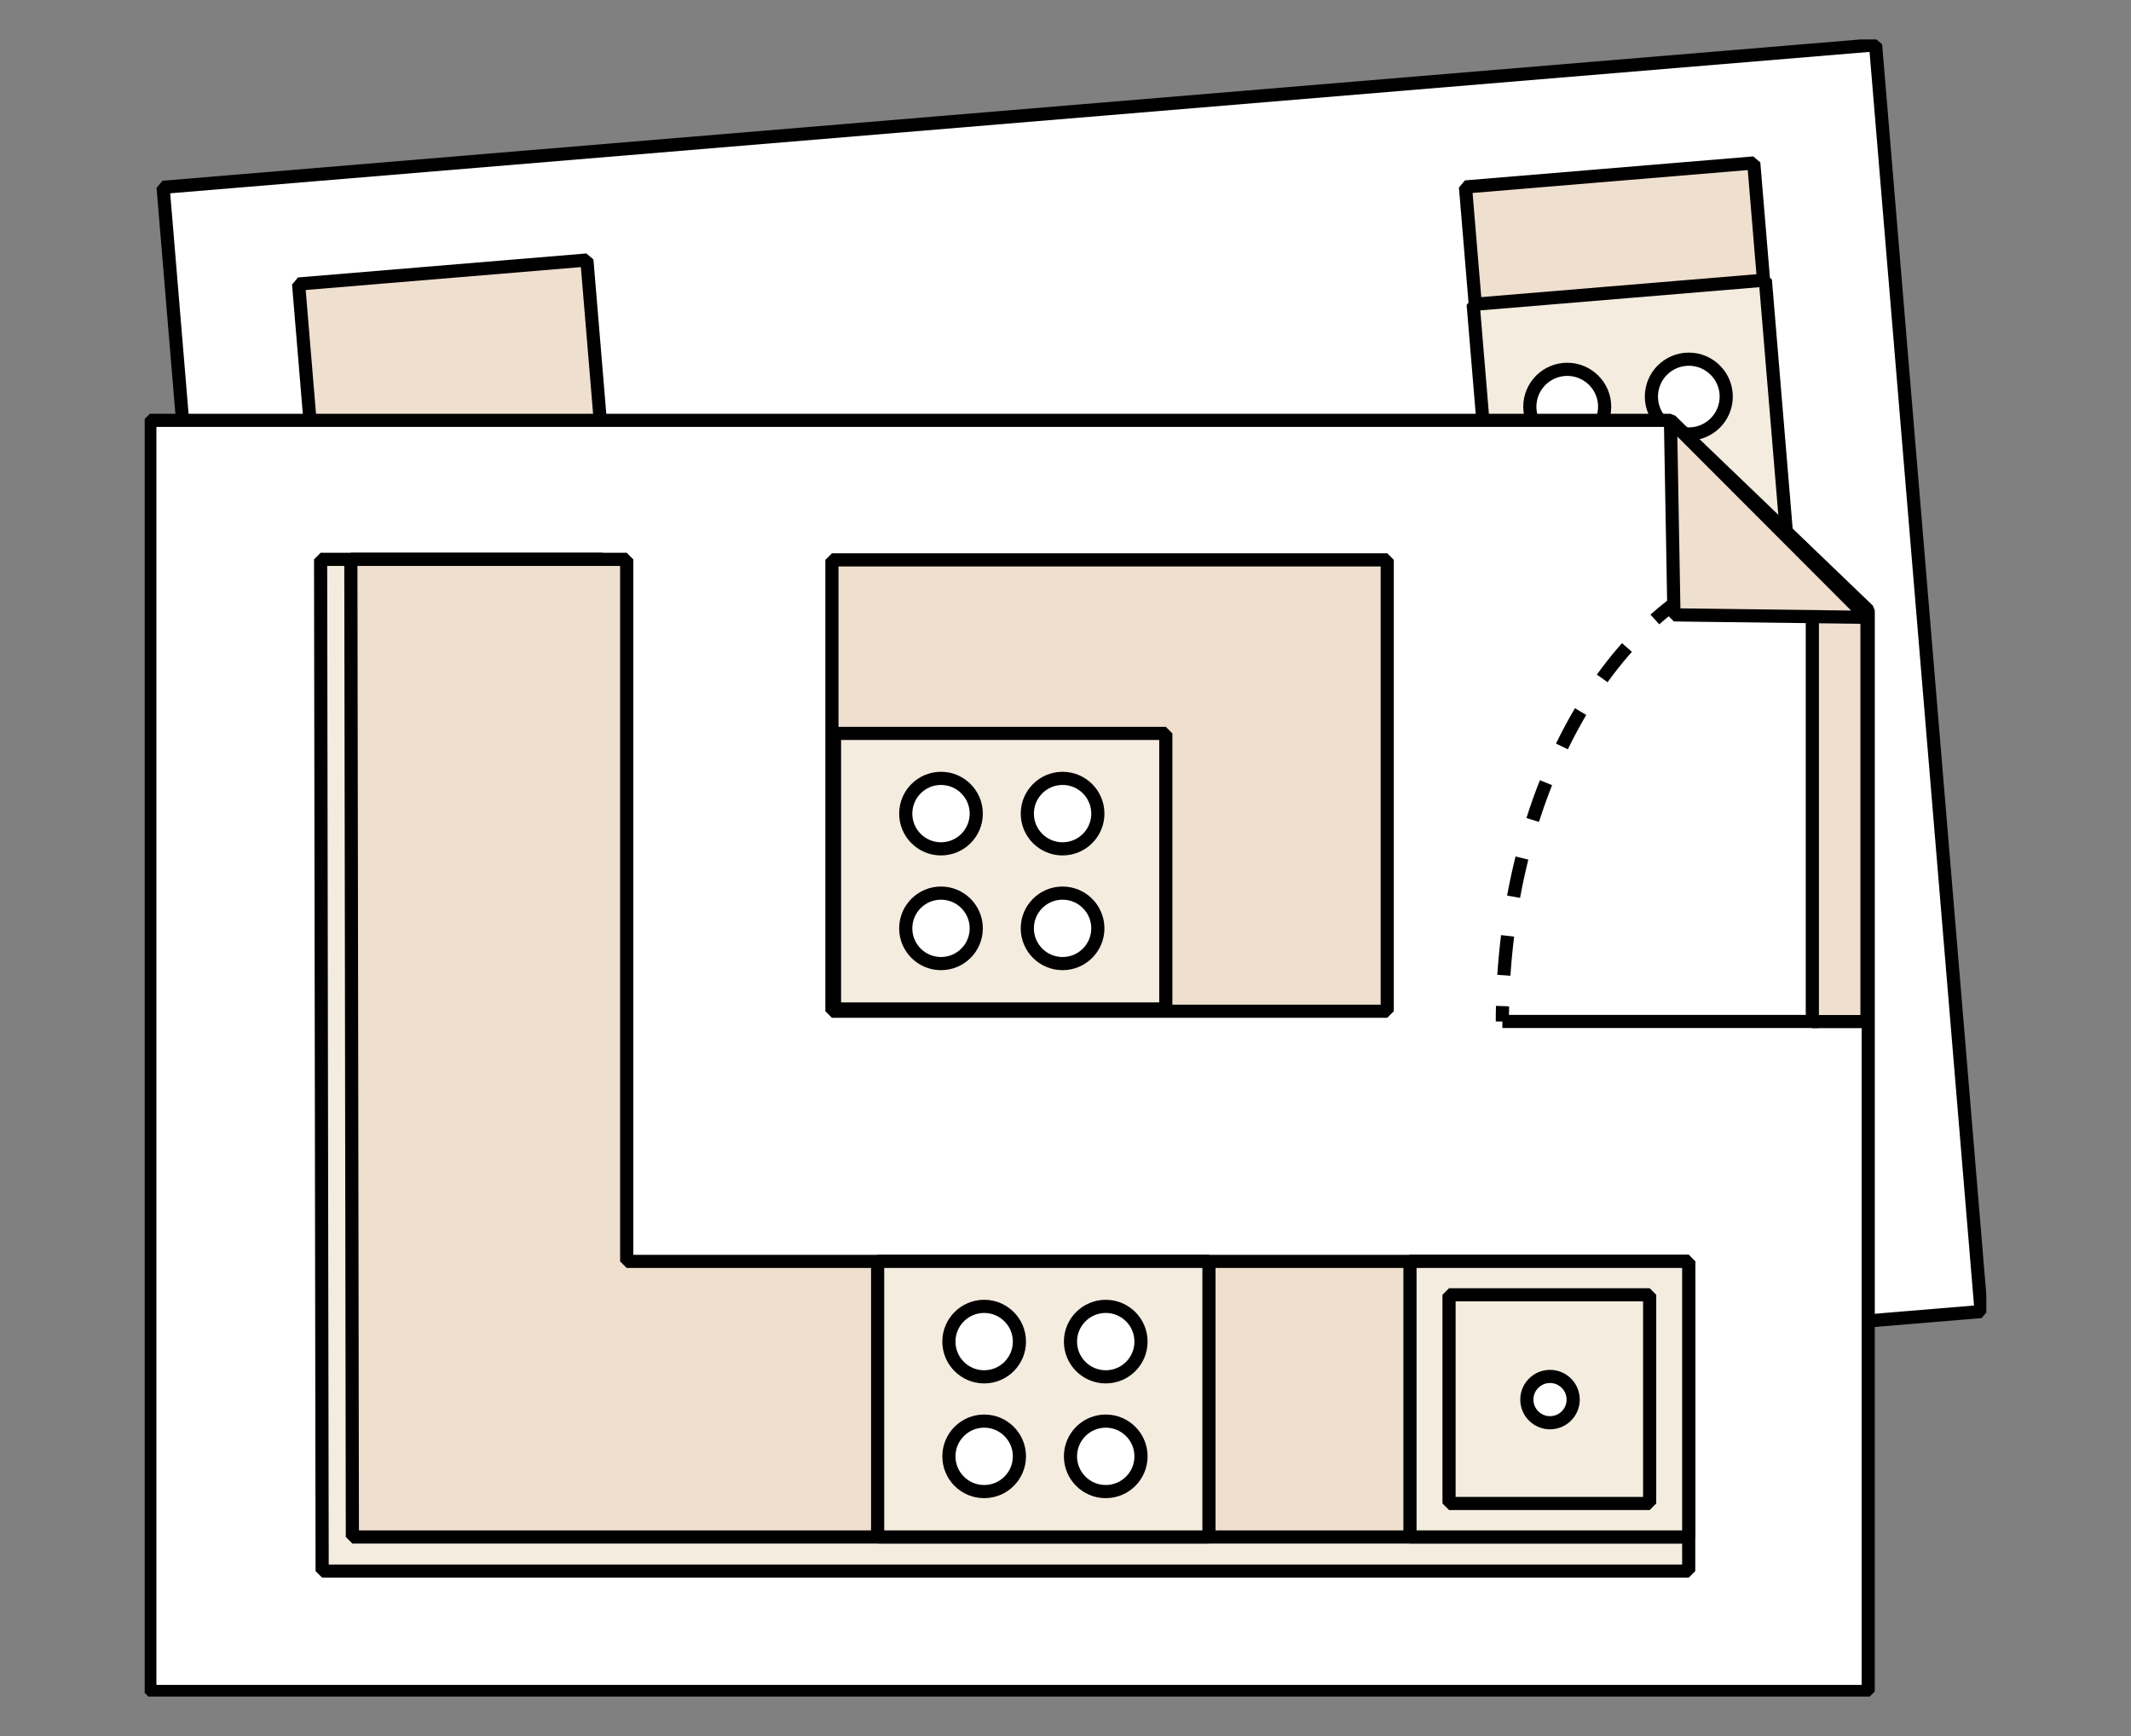 <svg xmlns="http://www.w3.org/2000/svg" fill="none" viewBox="0 0 162 132" height="132" width="162">
<rect x="0" y="0" width="162" height="132" fill="#808080" stroke="none"/>
<g clip-path="url(#clip0_10006_4344)">
<path stroke-miterlimit="1" stroke="black" fill="white" d="M12.399 14.241L20.423 110.557L150.606 99.722L142.582 3.406L12.399 14.241Z"></path>
<path stroke-miterlimit="1" stroke="black" fill="#EFDFCE" d="M22.699 21.594L28.676 93.335L50.592 91.51L44.615 19.77L22.699 21.594Z"></path>
<path stroke-miterlimit="1" stroke="black" fill="#EFDFCE" d="M111.407 14.215L117.383 85.956L139.299 84.132L133.322 12.391L111.407 14.215Z"></path>
<path stroke-miterlimit="1" stroke="black" fill="#F4ECDF" d="M114.214 49.816L136.425 47.968L134.203 21.296L111.992 23.144L114.214 49.816Z"></path>
<path stroke-miterlimit="1" stroke="black" fill="white" d="M132.048 39.937C132.048 38.367 130.774 37.094 129.203 37.094C127.632 37.094 126.359 38.367 126.359 39.937C126.359 41.507 127.632 42.78 129.203 42.78C130.774 42.78 132.048 41.507 132.048 39.937Z"></path>
<path stroke-miterlimit="1" stroke="black" fill="white" d="M122.805 40.708C122.805 39.138 121.532 37.865 119.961 37.865C118.39 37.865 117.116 39.138 117.116 40.708C117.116 42.278 118.39 43.551 119.961 43.551C121.532 43.551 122.805 42.278 122.805 40.708Z"></path>
<path stroke-miterlimit="1" stroke="black" fill="white" d="M131.229 30.154C131.229 28.583 129.956 27.311 128.385 27.311C126.814 27.311 125.541 28.583 125.541 30.154C125.541 31.724 126.814 32.997 128.385 32.997C129.956 32.997 131.229 31.724 131.229 30.154Z"></path>
<path stroke-miterlimit="1" stroke="black" fill="white" d="M121.987 30.925C121.987 29.355 120.713 28.082 119.143 28.082C117.572 28.082 116.298 29.355 116.298 30.925C116.298 32.495 117.572 33.768 119.143 33.768C120.713 33.768 121.987 32.495 121.987 30.925Z"></path>
<path stroke-miterlimit="1" stroke="black" fill="white" d="M142.023 46.402L142.023 128.61L11.39 128.61L11.39 31.961L126.99 31.961L142.023 46.402Z"></path>
<path stroke-miterlimit="1" stroke="black" fill="#F4ECDF" d="M24.373 42.531L24.49 119.458L128.377 119.458L128.377 97.765L45.811 97.765L45.811 42.531L24.373 42.531Z"></path>
<path stroke-miterlimit="1" stroke="black" fill="#EFDFCE" d="M26.672 42.531L26.788 116.864L128.377 116.864L128.377 95.911L47.642 95.911L47.642 42.531L26.672 42.531Z"></path>
<path stroke-miterlimit="1" stroke="black" fill="#F4ECDF" d="M107.188 95.911L107.188 116.864L128.377 116.864L128.377 95.911L107.188 95.911Z"></path>
<path stroke-miterlimit="1" stroke="black" fill="#F4ECDF" d="M110.157 98.45L110.157 114.317L125.408 114.317L125.408 98.45L110.157 98.45Z"></path>
<path stroke-miterlimit="1" stroke="black" fill="#F4ECDF" d="M66.719 95.911L66.719 116.864L91.906 116.864L91.906 95.911L66.719 95.911Z"></path>
<path stroke-miterlimit="1" stroke="black" fill="white" d="M77.497 110.734C77.497 109.254 76.297 108.054 74.816 108.054C73.336 108.054 72.136 109.254 72.136 110.734C72.136 112.214 73.336 113.413 74.816 113.413C76.297 113.413 77.497 112.214 77.497 110.734Z"></path>
<path stroke-miterlimit="1" stroke="black" fill="white" d="M77.497 102.01C77.497 100.53 76.297 99.33 74.816 99.33C73.336 99.33 72.136 100.53 72.136 102.01C72.136 103.49 73.336 104.689 74.816 104.689C76.297 104.689 77.497 103.49 77.497 102.01Z"></path>
<path stroke-miterlimit="1" stroke="black" fill="white" d="M86.74 110.734C86.74 109.254 85.539 108.054 84.059 108.054C82.578 108.054 81.378 109.254 81.378 110.734C81.378 112.214 82.578 113.413 84.059 113.413C85.539 113.413 86.74 112.214 86.74 110.734Z"></path>
<path stroke-miterlimit="1" stroke="black" fill="white" d="M86.74 102.01C86.74 100.53 85.539 99.33 84.059 99.33C82.578 99.33 81.378 100.53 81.378 102.01C81.378 103.49 82.578 104.689 84.059 104.689C85.539 104.689 86.74 103.49 86.74 102.01Z"></path>
<path stroke-miterlimit="1" stroke="black" fill="white" d="M119.594 106.419C119.594 105.446 118.806 104.658 117.833 104.658C116.861 104.658 116.072 105.446 116.072 106.419C116.072 107.391 116.861 108.179 117.833 108.179C118.806 108.179 119.594 107.391 119.594 106.419Z"></path>
<path stroke-miterlimit="1" stroke="black" fill="#EFDFCE" d="M63.244 42.57L63.244 76.889L105.458 76.889L105.458 42.57L63.244 42.57Z"></path>
<path stroke-miterlimit="1" stroke="black" fill="#F4ECDF" d="M63.439 55.765L63.439 76.718L88.625 76.718L88.625 55.765L63.439 55.765Z"></path>
<path stroke-miterlimit="1" stroke="black" fill="white" d="M74.216 70.588C74.216 69.108 73.016 67.908 71.535 67.908C70.055 67.908 68.855 69.108 68.855 70.588C68.855 72.068 70.055 73.267 71.535 73.267C73.016 73.267 74.216 72.068 74.216 70.588Z"></path>
<path stroke-miterlimit="1" stroke="black" fill="white" d="M74.216 61.864C74.216 60.384 73.016 59.184 71.535 59.184C70.055 59.184 68.855 60.384 68.855 61.864C68.855 63.344 70.055 64.543 71.535 64.543C73.016 64.543 74.216 63.344 74.216 61.864Z"></path>
<path stroke-miterlimit="1" stroke="black" fill="white" d="M83.459 70.588C83.459 69.108 82.258 67.908 80.778 67.908C79.297 67.908 78.097 69.108 78.097 70.588C78.097 72.068 79.297 73.267 80.778 73.267C82.258 73.267 83.459 72.068 83.459 70.588Z"></path>
<path stroke-miterlimit="1" stroke="black" fill="white" d="M83.459 61.864C83.459 60.384 82.258 59.184 80.778 59.184C79.297 59.184 78.097 60.384 78.097 61.864C78.097 63.344 79.297 64.543 80.778 64.543C82.258 64.543 83.459 63.344 83.459 61.864Z"></path>
<path stroke-miterlimit="1" stroke="black" fill="#EFDFCE" d="M141.929 46.69L141.929 77.676L137.775 77.676L137.775 42.383L141.929 46.69Z"></path>
<path stroke-miterlimit="1" stroke="black" d="M114.21 77.668L138.22 77.668"></path>
<path stroke-miterlimit="1" stroke="black" d="M114.21 77.668C114.21 77.279 114.21 76.889 114.225 76.5"></path>
<path stroke-dasharray="3.01 3.01" stroke-miterlimit="1" stroke="black" d="M114.326 74.155C115.425 57.362 124.294 44.003 135.453 42.359"></path>
<path stroke-miterlimit="1" stroke="black" d="M136.614 42.235C137.004 42.204 137.394 42.196 137.783 42.196"></path>
<path stroke-miterlimit="1" stroke="black" fill="#EFDFCE" d="M127.255 46.752L141.945 46.94L126.99 31.961L127.255 46.752Z"></path>
</g>
<defs>
<clipPath id="clip0_10006_4344">
<rect transform="translate(11 129) rotate(-90)" fill="white" height="140" width="126"></rect>
</clipPath>
</defs>
</svg>
